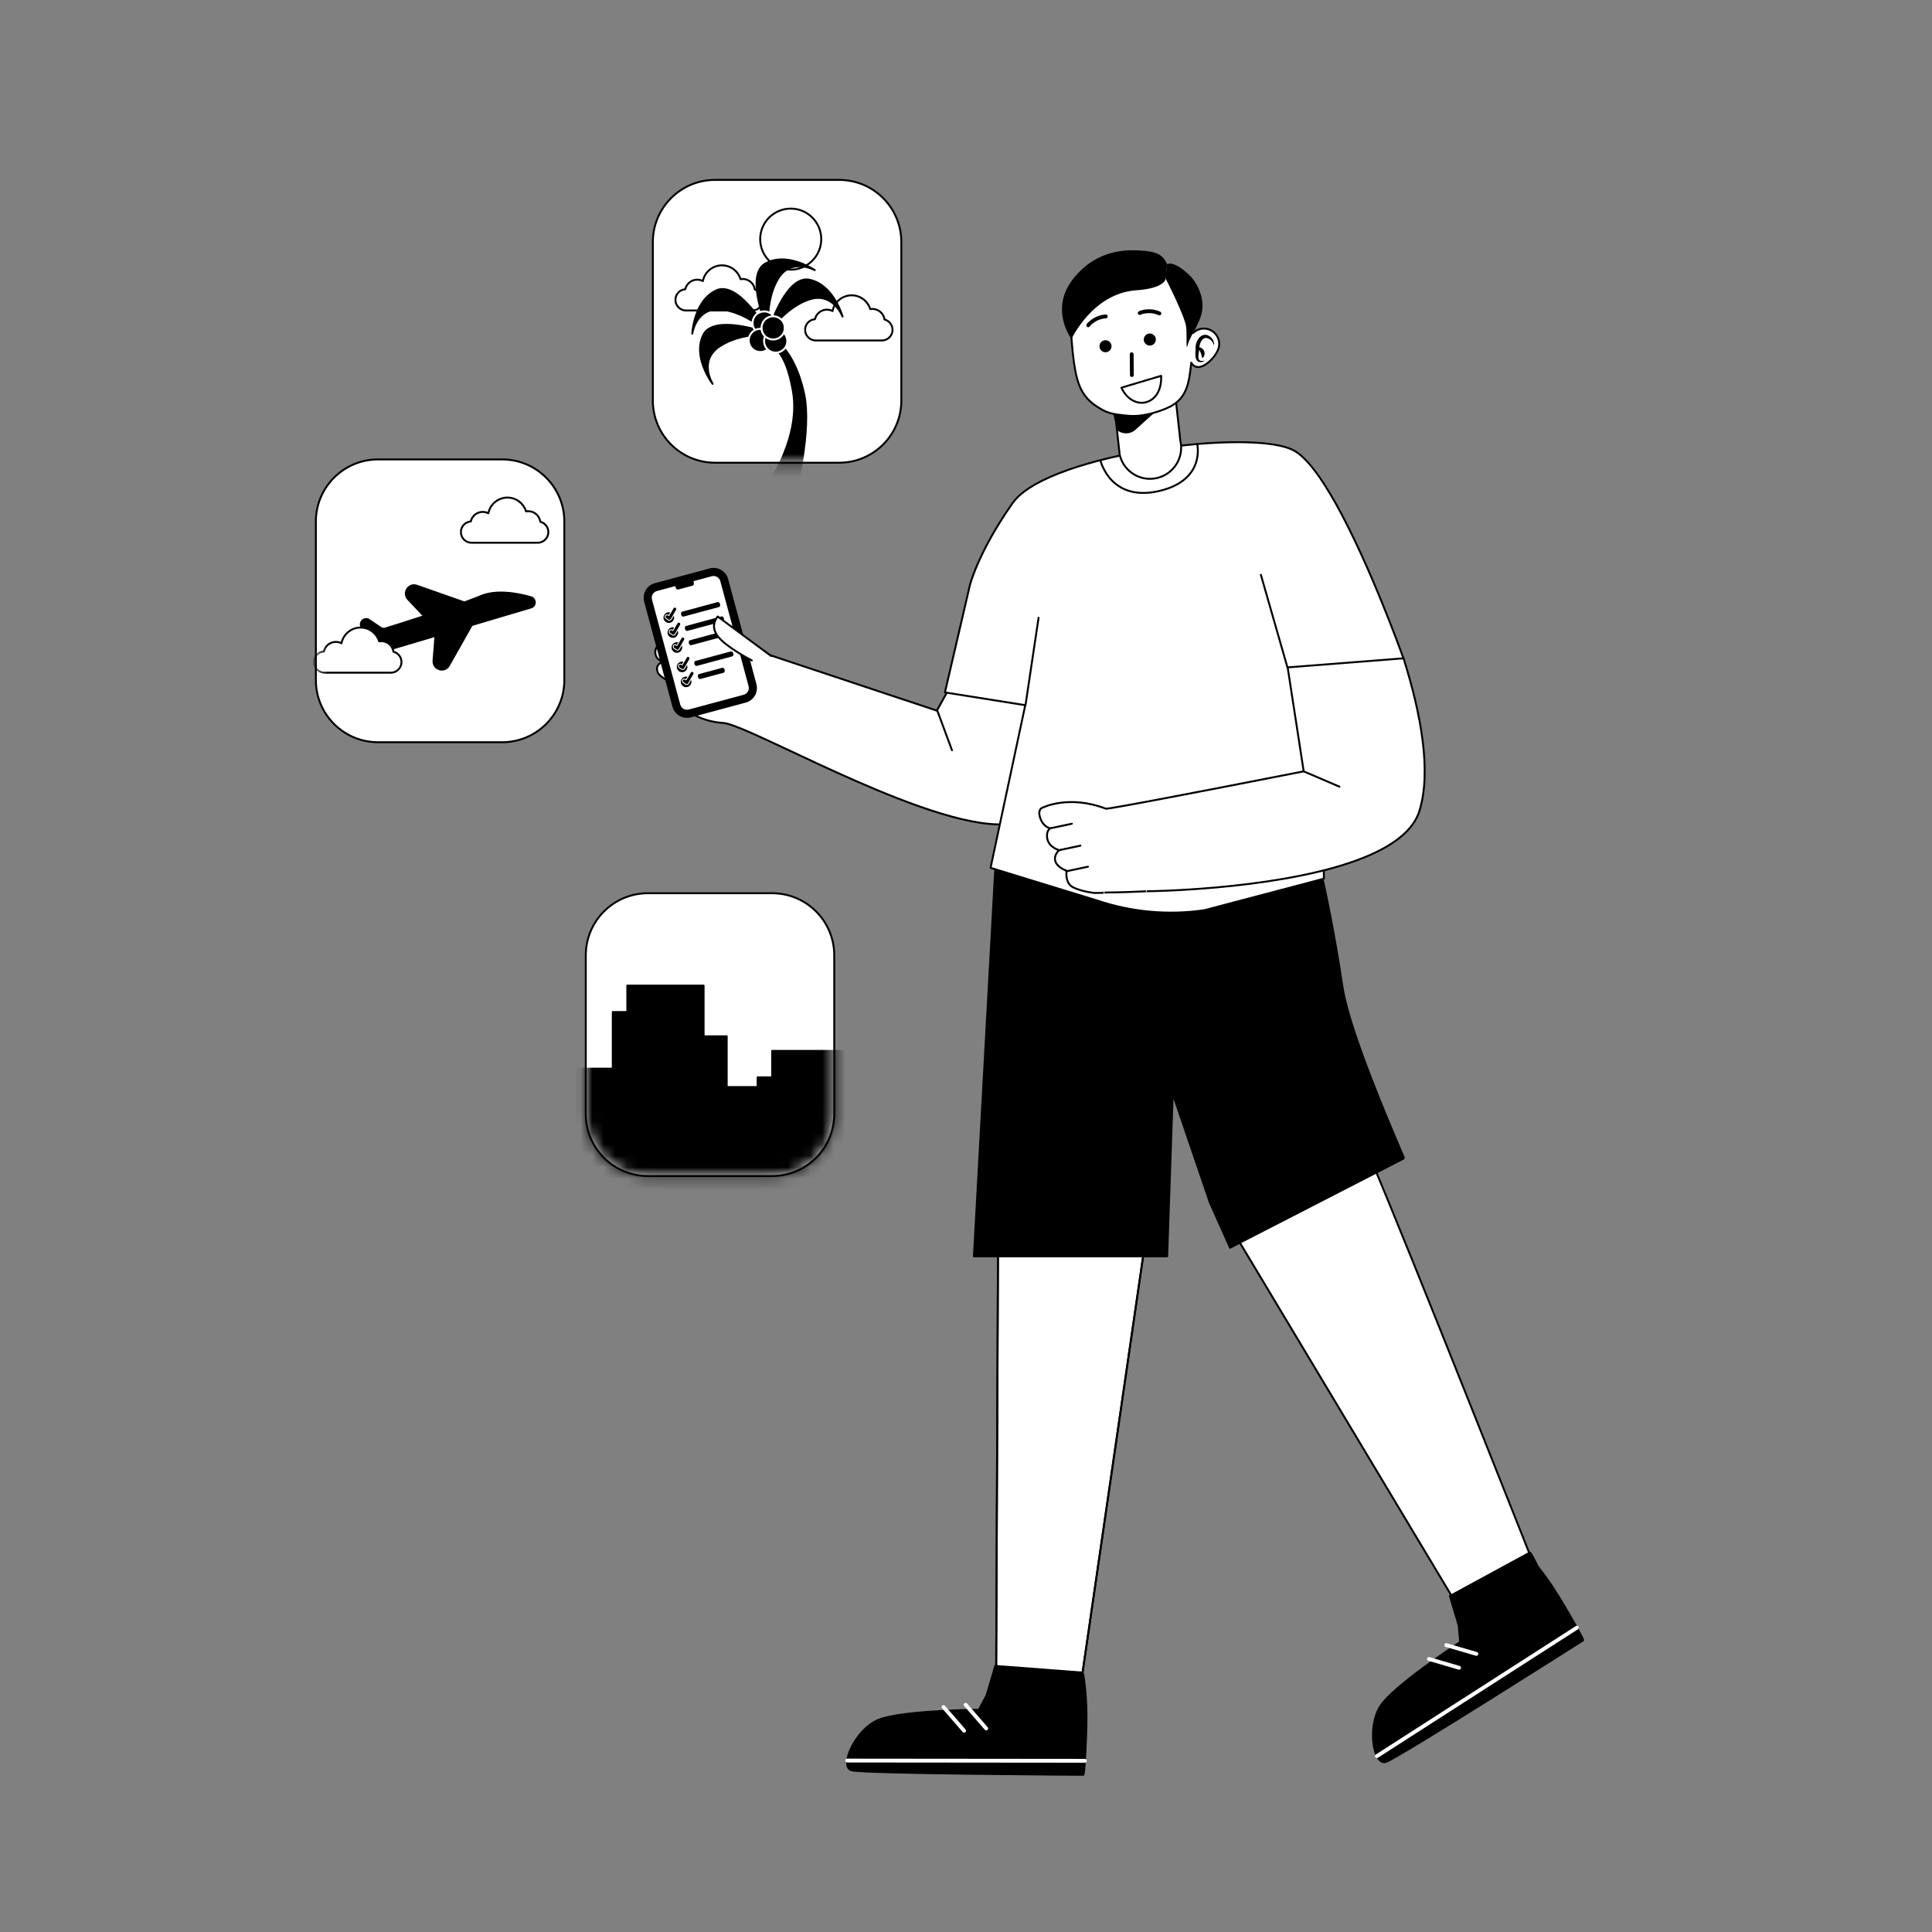 <svg width="168" height="168" viewBox="0 0 168 168" fill="none" xmlns="http://www.w3.org/2000/svg">
<rect x="0" y="0" width="168" height="168" fill="#808080" stroke="none"/>
<path fill-rule="evenodd" clip-rule="evenodd" d="M86.617 146.656L86.781 109.246L91.618 104.072L99.402 109.246L93.495 149.837L86.617 146.656Z" fill="white" stroke="black" stroke-width="0.167" stroke-miterlimit="2" stroke-linejoin="round"/>
<path fill-rule="evenodd" clip-rule="evenodd" d="M86.534 146.653L86.697 109.246C86.697 109.226 86.704 109.206 86.717 109.189L91.558 104.015C91.588 103.985 91.631 103.982 91.664 104.005L99.445 109.179C99.475 109.196 99.489 109.226 99.482 109.259L93.578 149.85C93.575 149.877 93.558 149.897 93.535 149.91C93.511 149.923 93.485 149.923 93.461 149.913L86.584 146.73C86.554 146.716 86.534 146.686 86.534 146.653ZM86.701 146.603L93.428 149.717L99.312 109.286L91.631 104.182L86.864 109.279L86.701 146.603Z" fill="black"/>
<path fill-rule="evenodd" clip-rule="evenodd" d="M127.131 140.286L107.663 107.802L111.156 100.052L119.307 101.068C122.174 107.712 134.639 139.239 134.639 139.239L127.131 140.286Z" fill="white"/>
<path fill-rule="evenodd" clip-rule="evenodd" d="M127.061 140.329L107.589 107.846C107.576 107.823 107.576 107.793 107.586 107.769L111.079 100.018C111.093 99.985 111.129 99.965 111.166 99.968L119.317 100.988C119.347 100.992 119.37 101.008 119.384 101.038C122.251 107.679 134.715 139.209 134.715 139.209C134.725 139.232 134.722 139.259 134.708 139.282C134.698 139.302 134.675 139.319 134.649 139.322L127.144 140.369C127.111 140.372 127.078 140.356 127.061 140.329ZM127.178 140.196L134.522 139.172C133.762 137.245 122.057 107.663 119.25 101.145L111.206 100.142L107.756 107.796L127.178 140.196Z" fill="black"/>
<path d="M62.872 62.863C60.456 62.728 58.399 61.088 58.843 60.324C59.057 59.956 61.227 60.672 61.227 60.672C61.227 60.672 57.478 59.22 57.193 58.464C56.908 57.707 57.683 57.55 57.683 57.55C57.683 57.55 56.956 57.41 56.982 56.652C57.008 55.895 57.964 55.946 57.964 55.946C57.964 55.946 56.694 54.931 57.812 54.298C58.929 53.665 64.402 56.119 64.402 56.119L81.469 61.795L83.858 57.452L94.672 58.908C93.603 63.416 91.704 70.314 88.919 71.386C83.157 73.603 65.287 62.997 62.872 62.863Z" fill="white"/>
<path fill-rule="evenodd" clip-rule="evenodd" d="M62.867 62.946C61.149 62.85 59.611 62.001 58.996 61.236C58.71 60.88 58.624 60.535 58.771 60.282C58.806 60.221 58.877 60.176 58.98 60.154C59.099 60.128 59.268 60.131 59.462 60.154C59.623 60.173 59.802 60.206 59.983 60.245C59.398 59.989 58.705 59.665 58.148 59.346C57.834 59.167 57.563 58.988 57.378 58.825C57.243 58.706 57.153 58.593 57.115 58.493C57.02 58.24 57.034 58.046 57.097 57.9C57.171 57.726 57.317 57.617 57.442 57.553C57.209 57.441 56.88 57.188 56.899 56.65C56.913 56.227 57.185 56.028 57.456 55.937C57.564 55.9 57.671 55.881 57.759 55.871C57.648 55.761 57.499 55.592 57.396 55.399C57.298 55.215 57.241 55.009 57.283 54.806C57.325 54.603 57.464 54.399 57.771 54.225C57.915 54.144 58.126 54.107 58.386 54.111C58.755 54.116 59.229 54.2 59.748 54.331C61.702 54.826 64.318 55.99 64.432 56.041C64.716 56.135 80.289 61.315 81.429 61.694L83.785 57.412C83.802 57.382 83.835 57.365 83.869 57.369L94.683 58.826C94.707 58.829 94.728 58.842 94.741 58.861C94.754 58.881 94.759 58.905 94.753 58.928C94.111 61.637 93.168 65.209 91.915 67.865C91.07 69.656 90.078 71.03 88.949 71.464C88.016 71.823 86.77 71.852 85.324 71.644C83.176 71.333 80.582 70.498 77.927 69.46C73.289 67.648 68.461 65.217 65.484 63.894C64.222 63.333 63.298 62.97 62.867 62.946ZM62.877 62.779C63.316 62.804 64.262 63.168 65.552 63.741C68.527 65.064 73.353 67.493 77.987 69.305C80.63 70.338 83.21 71.17 85.348 71.479C86.76 71.683 87.978 71.659 88.889 71.309C89.988 70.886 90.942 69.537 91.764 67.794C92.999 65.177 93.93 61.667 94.57 58.979L83.904 57.542L81.542 61.835C81.522 61.87 81.481 61.887 81.442 61.874L64.375 56.198C64.373 56.197 64.37 56.196 64.368 56.195C64.368 56.195 61.694 54.996 59.707 54.493C59.203 54.365 58.742 54.282 58.384 54.277C58.16 54.274 57.977 54.3 57.853 54.371C57.601 54.513 57.48 54.673 57.446 54.839C57.412 55.004 57.463 55.171 57.543 55.32C57.713 55.638 58.017 55.881 58.017 55.881C58.045 55.904 58.055 55.942 58.042 55.976C58.029 56.01 57.996 56.031 57.96 56.029C57.96 56.029 57.736 56.017 57.509 56.094C57.295 56.166 57.077 56.321 57.065 56.655C57.042 57.341 57.699 57.469 57.699 57.469C57.738 57.476 57.766 57.51 57.767 57.55C57.767 57.59 57.739 57.624 57.7 57.632C57.7 57.632 57.364 57.697 57.25 57.965C57.201 58.081 57.196 58.234 57.271 58.434C57.302 58.516 57.379 58.604 57.488 58.7C57.667 58.857 57.928 59.029 58.231 59.202C59.427 59.886 61.257 60.594 61.257 60.594C61.299 60.61 61.321 60.657 61.305 60.7C61.29 60.742 61.243 60.765 61.201 60.751C61.201 60.751 60.147 60.403 59.443 60.32C59.271 60.299 59.121 60.294 59.015 60.317C58.968 60.327 58.931 60.338 58.915 60.366C58.859 60.462 58.853 60.575 58.886 60.698C58.922 60.834 59.005 60.981 59.126 61.132C59.721 61.872 61.213 62.687 62.877 62.779Z" fill="black"/>
<path fill-rule="evenodd" clip-rule="evenodd" d="M61.727 57.285C61.812 57.32 61.853 57.417 61.819 57.502C61.784 57.587 61.687 57.629 61.602 57.594L57.902 56.101C57.816 56.066 57.775 55.969 57.81 55.884C57.844 55.799 57.941 55.757 58.026 55.792L61.727 57.285Z" fill="black"/>
<path fill-rule="evenodd" clip-rule="evenodd" d="M57.627 57.707C57.54 57.676 57.495 57.581 57.526 57.494C57.557 57.408 57.653 57.363 57.74 57.393L61.275 58.662C61.361 58.693 61.407 58.789 61.376 58.875C61.344 58.962 61.249 59.007 61.162 58.976L57.627 57.707Z" fill="black"/>
<path fill-rule="evenodd" clip-rule="evenodd" d="M61.522 60.039C61.572 60.117 61.55 60.22 61.473 60.27C61.395 60.32 61.292 60.297 61.242 60.22C61.242 60.22 60.774 59.522 61.224 58.12C61.679 56.703 63.197 56.622 63.197 56.622C63.288 56.617 63.367 56.688 63.372 56.78C63.377 56.871 63.306 56.95 63.214 56.955C63.214 56.955 61.927 57.021 61.542 58.222C61.152 59.436 61.522 60.039 61.522 60.039Z" fill="black"/>
<path fill-rule="evenodd" clip-rule="evenodd" d="M65.592 60.101C65.683 60.117 65.744 60.203 65.728 60.294C65.712 60.384 65.626 60.445 65.535 60.429C65.535 60.429 64.249 60.203 63.859 59.037C63.708 58.583 63.737 58.008 63.834 57.481C63.974 56.715 64.248 56.055 64.248 56.055C64.283 55.97 64.381 55.93 64.466 55.965C64.551 56 64.591 56.098 64.556 56.183C64.556 56.183 64.295 56.812 64.162 57.541C64.076 58.012 64.04 58.526 64.175 58.931C64.505 59.914 65.592 60.101 65.592 60.101Z" fill="black"/>
<path fill-rule="evenodd" clip-rule="evenodd" d="M81.412 61.779C81.396 61.736 81.418 61.688 81.462 61.672C81.505 61.656 81.553 61.678 81.569 61.721L82.859 65.208C82.874 65.251 82.852 65.299 82.809 65.316C82.766 65.332 82.718 65.309 82.702 65.267L81.412 61.779Z" fill="black"/>
<path d="M122.097 100.719L106.964 108.499L105.206 104.567L101.976 95.093L101.641 104.944L101.494 109.245H84.687L84.718 108.684L86.556 75.347L88.196 71.5H113.767C113.767 71.5 115.368 76.705 116.725 85.757C117.144 88.534 119.181 93.917 121.804 100.039C121.902 100.266 122 100.493 122.097 100.719Z" fill="black"/>
<path fill-rule="evenodd" clip-rule="evenodd" d="M122.097 100.719L122.135 100.793L107.002 108.573C106.982 108.583 106.958 108.585 106.936 108.577C106.915 108.57 106.897 108.554 106.888 108.533L105.13 104.601C105.129 104.599 105.128 104.597 105.127 104.594L102.043 95.55L101.724 104.947L101.577 109.248C101.576 109.293 101.539 109.329 101.494 109.329H84.687C84.664 109.329 84.642 109.319 84.626 109.303C84.61 109.286 84.602 109.264 84.603 109.241L84.635 108.679L86.473 75.343C86.474 75.333 86.476 75.324 86.48 75.315L88.119 71.467C88.132 71.436 88.163 71.416 88.196 71.416H113.767C113.803 71.416 113.836 71.441 113.846 71.475C113.846 71.475 115.449 76.685 116.807 85.745C117.225 88.518 119.261 93.892 121.881 100.006C121.978 100.233 122.076 100.46 122.174 100.686L122.097 100.719ZM121.99 100.681C121.902 100.478 121.815 100.275 121.727 100.072C119.101 93.942 117.062 88.551 116.643 85.77C115.37 77.282 113.883 72.179 113.705 71.583H88.251L86.639 75.367L84.801 108.688L84.775 109.162H101.413L101.557 104.941L101.892 95.09C101.893 95.05 101.923 95.016 101.963 95.01C102.003 95.004 102.041 95.028 102.054 95.066L105.283 104.537L107.004 108.384L121.99 100.681Z" fill="black"/>
<path d="M114.859 61.505L115.122 76.407L104.731 79.148C101.585 79.608 98.376 79.314 95.368 78.296L86.137 75.463L89.153 61.321L82.168 60.211L84.346 50.853C84.346 50.853 85.092 47.934 88.067 43.729C89.312 41.965 93.108 40.538 97.384 39.617C99.428 39.325 99.695 39.227 102.702 38.751C106.927 38.275 110.807 38.345 112.402 39.116C116.292 40.997 122.057 57.298 122.057 57.298L114.859 61.505Z" fill="white"/>
<path fill-rule="evenodd" clip-rule="evenodd" d="M114.943 61.552L115.205 76.405C115.206 76.444 115.18 76.477 115.143 76.487L104.752 79.228C104.749 79.229 104.746 79.23 104.743 79.23C101.584 79.692 98.362 79.397 95.342 78.375L86.112 75.543C86.071 75.531 86.046 75.489 86.055 75.446L89.053 61.39L82.155 60.293C82.132 60.289 82.112 60.276 82.099 60.257C82.086 60.238 82.082 60.214 82.087 60.192L84.265 50.834C84.265 50.834 84.265 50.833 84.266 50.832C84.266 50.832 85.013 47.902 87.999 43.681C88.503 42.966 89.419 42.304 90.616 41.71C92.394 40.827 94.793 40.09 97.366 39.535C97.368 39.535 97.37 39.534 97.372 39.534C99.415 39.242 99.683 39.144 102.689 38.668C102.69 38.668 102.691 38.668 102.693 38.668C106.938 38.19 110.835 38.266 112.438 39.041C113.614 39.61 114.967 41.483 116.275 43.832C119.308 49.275 122.135 57.27 122.135 57.27C122.149 57.308 122.133 57.349 122.099 57.37L114.943 61.552ZM114.817 61.433L121.955 57.261C121.68 56.492 118.997 49.06 116.13 43.914C114.842 41.602 113.523 39.751 112.365 39.191C110.778 38.423 106.917 38.36 102.713 38.833C99.709 39.309 99.44 39.407 97.398 39.699C94.842 40.25 92.457 40.982 90.69 41.859C89.523 42.439 88.626 43.08 88.135 43.777C85.198 47.928 84.441 50.82 84.427 50.873L82.269 60.142L89.166 61.239C89.188 61.243 89.208 61.255 89.221 61.274C89.234 61.293 89.239 61.316 89.234 61.339L86.234 75.406L95.392 78.216C95.393 78.217 95.394 78.217 95.394 78.217C98.388 79.23 101.583 79.523 104.714 79.066L115.038 76.343L114.776 61.506C114.775 61.476 114.791 61.448 114.817 61.433Z" fill="black"/>
<path fill-rule="evenodd" clip-rule="evenodd" d="M95.62 40.096C95.609 40.051 95.637 40.005 95.681 39.995C95.726 39.984 95.771 40.011 95.782 40.056C95.782 40.056 96.084 41.305 97.202 42.112C97.949 42.652 99.062 42.991 100.691 42.633C102.321 42.274 103.183 41.565 103.628 40.837C104.29 39.756 104.028 38.645 104.028 38.645C104.018 38.6 104.046 38.555 104.09 38.544C104.134 38.534 104.18 38.562 104.19 38.607C104.19 38.607 104.47 39.782 103.77 40.924C103.309 41.679 102.418 42.424 100.727 42.795C99.035 43.167 97.88 42.808 97.104 42.247C95.934 41.403 95.62 40.096 95.62 40.096Z" fill="black"/>
<path fill-rule="evenodd" clip-rule="evenodd" d="M109.561 50.005C109.548 49.961 109.574 49.915 109.618 49.902C109.662 49.889 109.708 49.915 109.721 49.959L112.048 58.068C112.061 58.112 112.035 58.158 111.99 58.171C111.946 58.184 111.9 58.158 111.888 58.114L109.561 50.005Z" fill="black"/>
<path fill-rule="evenodd" clip-rule="evenodd" d="M89.256 61.329C89.249 61.375 89.207 61.407 89.161 61.4C89.115 61.393 89.084 61.35 89.091 61.305L90.229 53.705C90.236 53.66 90.279 53.629 90.324 53.636C90.37 53.642 90.401 53.685 90.394 53.73L89.256 61.329Z" fill="black"/>
<path d="M102.702 38.751C102.692 38.609 102.669 38.464 102.636 38.32L102.022 32.757C101.684 31.3 100.231 30.396 98.774 30.734C97.727 30.978 96.962 31.799 96.745 32.785C96.66 33.169 96.66 33.575 96.754 33.982L97.364 39.548C97.369 39.573 97.375 39.594 97.383 39.617C97.752 41.029 99.184 41.901 100.613 41.568C101.923 41.262 102.79 40.054 102.702 38.751Z" fill="white"/>
<path fill-rule="evenodd" clip-rule="evenodd" d="M102.785 38.745C102.876 40.088 101.982 41.334 100.632 41.648C99.161 41.992 97.685 41.095 97.304 39.643C97.295 39.617 97.288 39.593 97.283 39.564C97.282 39.562 97.282 39.559 97.281 39.557C97.281 39.557 96.672 33.996 96.672 33.997C96.576 33.579 96.577 33.162 96.664 32.767C96.888 31.75 97.676 30.904 98.755 30.652C100.257 30.304 101.755 31.236 102.103 32.738C102.104 32.741 102.104 32.744 102.105 32.748L102.719 38.305C102.752 38.452 102.775 38.6 102.785 38.745ZM102.619 38.756C102.609 38.618 102.587 38.478 102.555 38.338C102.554 38.335 102.554 38.332 102.554 38.328L101.94 32.77C101.61 31.361 100.203 30.488 98.793 30.815C97.778 31.051 97.037 31.847 96.826 32.803C96.744 33.175 96.744 33.569 96.835 33.963C96.836 33.966 96.837 33.97 96.837 33.973C96.837 33.973 97.447 39.535 97.447 39.536C97.451 39.554 97.455 39.57 97.461 39.587C97.462 39.589 97.463 39.593 97.464 39.596C97.821 40.964 99.209 41.81 100.594 41.486C101.864 41.19 102.704 40.019 102.619 38.756Z" fill="black"/>
<path d="M102.056 34.376L98.816 37.297C98.644 37.478 98.431 37.597 98.203 37.65C97.841 37.734 97.448 37.654 97.141 37.401L96.798 35.927C97.589 36.06 98.417 36.043 99.246 35.85C100.329 35.598 101.281 35.079 102.045 34.378L102.056 34.376Z" fill="black"/>
<path d="M104.979 28.604C104.52 28.499 104.063 28.646 103.749 28.952C103.674 26.18 102.552 23.811 99.684 23.493C96.24 23.111 92.819 25 93.119 28.8C93.46 33.123 93.711 34.461 95.866 35.642C96.567 36.031 97.225 36.056 98.071 36.15C99.176 36.273 100.476 35.914 101.43 35.507C103.191 34.766 103.392 33.412 103.586 31.534C103.697 31.721 103.846 31.858 104.04 31.902C104.759 32.067 105.82 30.925 105.984 30.205C106.149 29.486 105.699 28.769 104.979 28.604Z" fill="white"/>
<path d="M96.209 30.626C96.496 30.583 96.693 30.316 96.65 30.029C96.606 29.743 96.339 29.545 96.052 29.589C95.766 29.632 95.569 29.899 95.612 30.186C95.655 30.473 95.923 30.67 96.209 30.626Z" fill="black"/>
<path d="M100.062 30.044C100.348 30 100.545 29.733 100.502 29.446C100.459 29.16 100.191 28.963 99.905 29.006C99.618 29.049 99.421 29.317 99.465 29.603C99.508 29.89 99.775 30.087 100.062 30.044Z" fill="black"/>
<path fill-rule="evenodd" clip-rule="evenodd" d="M104.998 28.523C105.762 28.698 106.24 29.459 106.066 30.224C105.964 30.67 105.531 31.275 105.038 31.65C104.698 31.908 104.33 32.054 104.021 31.984C103.875 31.95 103.75 31.87 103.646 31.756C103.453 33.558 103.188 34.857 101.463 35.584C100.497 35.996 99.181 36.357 98.062 36.233C97.204 36.137 96.537 36.109 95.826 35.715C93.649 34.522 93.381 33.175 93.036 28.807C92.732 24.948 96.197 23.022 99.694 23.41C102.548 23.727 103.708 26.035 103.827 28.776C104.149 28.532 104.572 28.426 104.998 28.523ZM104.96 28.686C104.53 28.587 104.102 28.725 103.808 29.011C103.784 29.034 103.749 29.041 103.718 29.029C103.688 29.016 103.667 28.987 103.666 28.954C103.592 26.226 102.498 23.889 99.675 23.576C96.283 23.2 92.907 25.05 93.202 28.794C93.54 33.071 93.774 34.4 95.906 35.569C96.597 35.952 97.247 35.975 98.081 36.067C99.172 36.188 100.455 35.832 101.397 35.431H101.398C103.126 34.703 103.313 33.369 103.503 31.525C103.507 31.489 103.533 31.46 103.568 31.453C103.603 31.445 103.639 31.46 103.658 31.491C103.757 31.658 103.886 31.782 104.059 31.821C104.326 31.883 104.642 31.742 104.937 31.517C105.398 31.167 105.808 30.604 105.903 30.187C106.057 29.512 105.636 28.84 104.96 28.686Z" fill="black"/>
<path d="M101.481 22.97C102.066 22.712 102.996 23.528 103.377 23.879C104.08 24.526 104.571 25.632 104.569 26.587C104.568 27.262 104.305 27.897 103.997 28.485C103.742 28.97 103.426 29.462 103.278 30.002C103.112 30.609 103.222 29.393 103.15 28.479C103.078 27.565 101.364 24.232 101.364 24.232L101.481 22.97Z" fill="black"/>
<path d="M101.481 22.97C101.314 22.519 100.96 22.16 100.505 22.004C100.274 21.924 99.981 21.857 99.617 21.822C98.263 21.691 95.486 21.527 93.343 24.215C91.2 26.902 93.174 29.48 93.174 29.48C93.174 29.48 95.015 25.501 98.796 25.244C101.329 25.072 101.363 24.232 101.363 24.232L101.481 22.97Z" fill="black"/>
<path d="M122.045 57.245L111.97 58.033L113.365 67.074C113.365 67.074 96.414 70.413 96.162 70.321C92.909 69.076 90.652 70.236 90.652 70.236C90.652 70.236 90.184 70.348 90.46 71.147C90.725 71.901 91.267 72.018 91.325 72.026C91.291 72.049 91.09 72.18 91.049 72.526C91.036 72.643 91.04 72.79 91.077 72.966C91.228 73.7 92.099 73.925 92.099 73.925C92.099 73.925 91.59 74.353 91.774 74.907C91.96 75.459 92.753 75.716 92.753 75.716C92.753 75.716 92.554 76.779 93.32 77.162C94.09 77.545 95.177 77.649 95.177 77.649L95.828 77.638C95.899 77.631 95.974 77.618 96.046 77.608L96.044 77.611C96.044 77.611 97.534 77.607 99.721 77.5V77.502C99.721 77.502 121.299 77.305 123.422 70.534C124.507 67.07 123.541 61.976 122.045 57.245Z" fill="white"/>
<path fill-rule="evenodd" clip-rule="evenodd" d="M96.181 70.239C96.21 70.236 96.427 70.213 96.692 70.17C99.491 69.718 112.155 67.227 113.27 67.008L111.888 58.045C111.884 58.022 111.89 57.999 111.905 57.981C111.919 57.963 111.94 57.951 111.964 57.95L122.038 57.162C122.077 57.159 122.112 57.183 122.124 57.219C123.626 61.968 124.591 67.082 123.502 70.559C123.242 71.385 122.699 72.117 121.942 72.762C120.819 73.719 119.223 74.488 117.393 75.104C110.31 77.488 99.722 77.585 99.722 77.585C99.722 77.585 99.721 77.585 99.721 77.585C99.721 77.585 99.721 77.585 99.719 77.584C97.534 77.691 96.045 77.694 96.045 77.694L96.044 77.693C95.974 77.702 95.904 77.714 95.837 77.721C95.834 77.721 95.832 77.722 95.829 77.722L95.178 77.732C95.175 77.732 95.172 77.732 95.168 77.732C95.168 77.732 94.065 77.626 93.282 77.237H93.282C92.952 77.071 92.787 76.789 92.709 76.51C92.624 76.205 92.645 75.903 92.661 75.771C92.557 75.731 92.349 75.641 92.15 75.498C91.957 75.359 91.775 75.171 91.695 74.934C91.55 74.496 91.798 74.13 91.947 73.962C91.686 73.862 91.118 73.579 90.995 72.983C90.956 72.797 90.952 72.641 90.967 72.516V72.516C90.993 72.292 91.08 72.149 91.156 72.063C90.947 71.98 90.585 71.756 90.381 71.175C90.23 70.737 90.292 70.487 90.382 70.347C90.469 70.213 90.586 70.169 90.621 70.158C90.768 70.086 93.005 69.027 96.181 70.239ZM96.043 77.691L95.978 77.561C95.967 77.576 95.962 77.594 95.963 77.614C95.966 77.656 96.001 77.69 96.043 77.691ZM95.98 77.558L96.044 77.687L96.044 77.527C96.044 77.527 97.533 77.524 99.717 77.417C99.672 77.419 99.638 77.456 99.638 77.5C99.638 77.482 99.708 77.57 99.719 77.584C99.712 77.583 99.674 77.576 99.653 77.548C99.644 77.535 99.638 77.52 99.638 77.502C99.638 77.522 99.644 77.537 99.653 77.548C99.668 77.569 99.692 77.583 99.719 77.584C99.72 77.584 99.721 77.584 99.721 77.584L99.72 77.419C99.72 77.419 110.278 77.323 117.34 74.946C118.847 74.439 120.194 73.828 121.244 73.091C122.283 72.361 123.029 71.508 123.342 70.509C124.419 67.073 123.465 62.029 121.985 57.333L112.066 58.109L113.447 67.061C113.454 67.105 113.425 67.147 113.381 67.156C113.381 67.156 99.648 69.861 96.718 70.335C96.453 70.378 96.274 70.402 96.2 70.406C96.165 70.407 96.143 70.403 96.133 70.399C96.133 70.399 96.132 70.399 96.132 70.399C92.919 69.168 90.689 70.31 90.689 70.31C90.683 70.314 90.677 70.316 90.671 70.317C90.671 70.317 90.585 70.341 90.522 70.437C90.448 70.553 90.414 70.759 90.538 71.12C90.785 71.82 91.282 71.936 91.336 71.944C91.37 71.948 91.398 71.974 91.406 72.007C91.414 72.041 91.4 72.076 91.372 72.095C91.342 72.115 91.168 72.231 91.132 72.535C91.12 72.645 91.123 72.784 91.158 72.948C91.215 73.221 91.378 73.417 91.554 73.555C91.823 73.767 92.12 73.845 92.12 73.845C92.15 73.852 92.173 73.877 92.18 73.907C92.187 73.937 92.176 73.969 92.153 73.989C92.153 73.989 91.686 74.376 91.853 74.881C91.922 75.085 92.082 75.244 92.247 75.362C92.505 75.547 92.778 75.636 92.778 75.636C92.818 75.649 92.842 75.689 92.835 75.731C92.835 75.731 92.788 75.984 92.831 76.283C92.874 76.573 93.002 76.91 93.357 77.088C94.086 77.45 95.104 77.558 95.18 77.566C95.18 77.566 95.823 77.555 95.823 77.555C95.892 77.548 95.964 77.535 96.035 77.525C96.012 77.529 95.993 77.541 95.98 77.558Z" fill="black"/>
<path fill-rule="evenodd" clip-rule="evenodd" d="M93.192 71.547C93.236 71.537 93.281 71.566 93.291 71.611C93.299 71.656 93.272 71.7 93.226 71.71L91.342 72.109C91.297 72.119 91.253 72.09 91.243 72.045C91.234 72 91.263 71.956 91.307 71.946L93.192 71.547Z" fill="black"/>
<path fill-rule="evenodd" clip-rule="evenodd" d="M93.932 73.454C93.977 73.444 94.021 73.473 94.031 73.517C94.04 73.563 94.012 73.607 93.966 73.617L92.082 74.016C92.037 74.025 91.993 73.997 91.984 73.952C91.974 73.907 92.003 73.862 92.048 73.853L93.932 73.454Z" fill="black"/>
<path fill-rule="evenodd" clip-rule="evenodd" d="M94.588 75.284C94.633 75.274 94.678 75.303 94.688 75.348C94.696 75.393 94.668 75.437 94.623 75.447L92.738 75.846C92.694 75.856 92.65 75.827 92.64 75.782C92.63 75.737 92.659 75.693 92.704 75.683L94.588 75.284Z" fill="black"/>
<path fill-rule="evenodd" clip-rule="evenodd" d="M116.508 68.331C116.549 68.349 116.569 68.398 116.551 68.441C116.533 68.483 116.484 68.502 116.442 68.484L113.352 67.16C113.31 67.142 113.29 67.093 113.308 67.051C113.327 67.008 113.375 66.988 113.418 67.007L116.508 68.331Z" fill="black"/>
<path d="M94.474 148.956C94.464 148.257 94.428 147.559 94.357 146.864C94.341 146.749 94.23 145.466 94.114 145.44L86.544 144.861L85.799 147.401L85.126 148.673C85.126 148.673 78.288 148.72 76.316 149.583C74.348 150.445 72.944 153.638 74.049 153.939C75.15 154.236 94.196 154.331 94.196 154.331C94.318 154.313 94.43 151.262 94.442 150.971C94.47 150.3 94.484 149.627 94.474 148.956Z" fill="black"/>
<path fill-rule="evenodd" clip-rule="evenodd" d="M94.557 148.955C94.567 149.628 94.553 150.302 94.526 150.975C94.516 151.208 94.442 153.211 94.35 154.012C94.33 154.186 94.306 154.307 94.285 154.351C94.263 154.396 94.23 154.41 94.207 154.413C94.203 154.414 94.199 154.414 94.195 154.414C94.195 154.414 75.129 154.316 74.027 154.019C73.659 153.919 73.522 153.538 73.597 153.016C73.758 151.9 74.879 150.122 76.283 149.506C78.163 148.683 84.452 148.597 85.075 148.59L85.721 147.37L86.464 144.838C86.475 144.8 86.511 144.775 86.55 144.778L94.12 145.357C94.124 145.357 94.128 145.357 94.132 145.358C94.155 145.363 94.181 145.378 94.204 145.41C94.223 145.439 94.244 145.493 94.263 145.566C94.352 145.914 94.427 146.761 94.439 146.853C94.439 146.854 94.439 146.855 94.44 146.855C94.511 147.553 94.547 148.254 94.557 148.955ZM94.391 148.957C94.381 148.261 94.345 147.566 94.274 146.875C94.262 146.784 94.189 145.95 94.101 145.607C94.093 145.575 94.08 145.54 94.072 145.52C93.517 145.478 86.605 144.95 86.605 144.95L85.879 147.425C85.877 147.43 85.875 147.435 85.872 147.44L85.199 148.712C85.185 148.739 85.157 148.756 85.126 148.757C85.126 148.757 78.314 148.799 76.349 149.659C74.997 150.252 73.917 151.964 73.762 153.04C73.702 153.458 73.776 153.778 74.071 153.858C75.137 154.146 93.031 154.241 94.142 154.247C94.152 154.198 94.172 154.097 94.184 153.993C94.276 153.195 94.349 151.2 94.359 150.968C94.387 150.298 94.4 149.627 94.391 148.957Z" fill="black"/>
<path fill-rule="evenodd" clip-rule="evenodd" d="M83.841 148.349C83.781 148.28 83.788 148.174 83.858 148.114C83.927 148.054 84.032 148.061 84.093 148.131L85.883 150.193C85.944 150.262 85.936 150.367 85.867 150.428C85.797 150.488 85.692 150.481 85.632 150.411L83.841 148.349Z" fill="white"/>
<path fill-rule="evenodd" clip-rule="evenodd" d="M81.921 148.548C81.86 148.478 81.868 148.373 81.937 148.313C82.007 148.252 82.112 148.26 82.172 148.329L83.963 150.391C84.023 150.461 84.016 150.566 83.946 150.626C83.877 150.687 83.772 150.679 83.711 150.61L81.921 148.548Z" fill="white"/>
<path fill-rule="evenodd" clip-rule="evenodd" d="M73.672 153.259C73.58 153.259 73.505 153.184 73.505 153.092C73.505 153 73.58 152.926 73.672 152.926L94.339 152.946C94.431 152.946 94.506 153.021 94.505 153.113C94.505 153.205 94.431 153.279 94.339 153.279L73.672 153.259Z" fill="white"/>
<path d="M134.985 137.967C134.598 137.385 134.191 136.818 133.754 136.272C133.679 136.184 133.13 134.97 133.019 135.011L126.079 138.785L126.848 141.355L126.971 142.789C126.971 142.789 121.246 146.529 120.055 148.322C118.867 150.112 119.415 153.557 120.506 153.212C121.593 152.866 137.66 142.638 137.66 142.638C137.753 142.557 136.196 139.93 136.049 139.679C135.709 139.1 135.357 138.527 134.985 137.967Z" fill="black"/>
<path fill-rule="evenodd" clip-rule="evenodd" d="M135.055 137.921C135.427 138.482 135.78 139.056 136.121 139.637C136.239 139.838 137.261 141.563 137.617 142.286C137.695 142.443 137.74 142.558 137.746 142.606C137.752 142.657 137.732 142.686 137.714 142.701C137.711 142.703 137.708 142.706 137.705 142.708C137.705 142.708 121.619 152.945 120.532 153.291C120.168 153.406 119.847 153.16 119.627 152.681C119.158 151.655 119.139 149.552 119.986 148.276C121.122 146.566 126.363 143.09 126.884 142.747L126.766 141.371L125.999 138.809C125.988 138.771 126.005 138.731 126.039 138.712L132.98 134.938C132.983 134.936 132.987 134.934 132.991 134.933C133.017 134.923 133.051 134.922 133.088 134.946C133.116 134.964 133.156 135.007 133.2 135.071C133.399 135.362 133.758 136.148 133.818 136.218C133.818 136.219 133.819 136.219 133.819 136.22C134.257 136.768 134.667 137.337 135.055 137.921ZM134.916 138.013C134.53 137.434 134.124 136.868 133.69 136.325C133.626 136.247 133.263 135.458 133.063 135.165C133.048 135.144 133.03 135.122 133.017 135.107L126.178 138.826L126.928 141.331C126.93 141.337 126.931 141.343 126.932 141.348L127.054 142.782C127.057 142.813 127.042 142.842 127.017 142.859C127.017 142.859 121.311 146.582 120.125 148.368C119.309 149.598 119.327 151.623 119.779 152.611C119.955 152.995 120.19 153.224 120.481 153.132C121.534 152.797 136.632 143.193 137.57 142.596C137.552 142.549 137.514 142.454 137.468 142.36C137.113 141.639 136.095 139.922 135.977 139.721C135.638 139.143 135.287 138.572 134.916 138.013Z" fill="black"/>
<path fill-rule="evenodd" clip-rule="evenodd" d="M125.716 143.212C125.627 143.186 125.577 143.094 125.602 143.005C125.628 142.917 125.721 142.866 125.809 142.892L128.431 143.658C128.519 143.683 128.57 143.776 128.544 143.864C128.519 143.952 128.426 144.003 128.338 143.978L125.716 143.212Z" fill="white"/>
<path fill-rule="evenodd" clip-rule="evenodd" d="M124.208 144.418C124.12 144.392 124.069 144.3 124.095 144.212C124.12 144.124 124.213 144.072 124.301 144.098L126.923 144.863C127.012 144.889 127.062 144.982 127.037 145.07C127.011 145.158 126.918 145.209 126.83 145.183L124.208 144.418Z" fill="white"/>
<path fill-rule="evenodd" clip-rule="evenodd" d="M119.822 152.844C119.744 152.894 119.641 152.872 119.591 152.794C119.542 152.717 119.564 152.614 119.641 152.564L137.031 141.395C137.108 141.346 137.212 141.368 137.261 141.446C137.311 141.523 137.289 141.626 137.211 141.676L119.822 152.844Z" fill="white"/>
<path d="M105.563 30.056C105.49 29.697 105.208 29.456 104.918 29.392C104.479 29.334 104.26 29.999 104.279 30.396C104.271 30.629 104.097 31.154 104.307 31.319C104.415 31.417 104.6 31.414 104.765 31.338C104.577 31.58 104.11 31.55 104.005 31.212C103.886 30.849 103.985 30.467 103.967 30.105C104.006 29.616 104.413 28.965 104.986 29.142C105.38 29.279 105.635 29.691 105.563 30.056Z" fill="black"/>
<path d="M104.541 31.152C104.443 30.721 104.396 30.514 104.088 30.241C104.316 30.101 104.579 30.288 104.697 30.501C104.802 30.732 104.745 31.005 104.541 31.152Z" fill="black"/>
<path fill-rule="evenodd" clip-rule="evenodd" d="M96.152 27.347C96.245 27.345 96.321 27.418 96.324 27.509C96.326 27.601 96.254 27.678 96.162 27.681C96.162 27.681 95.711 27.694 95.288 27.945C94.89 28.181 94.772 28.372 94.772 28.372C94.726 28.451 94.624 28.479 94.544 28.433C94.465 28.387 94.437 28.285 94.483 28.205C94.483 28.205 94.62 27.954 95.118 27.658C95.618 27.361 96.152 27.347 96.152 27.347Z" fill="black"/>
<path fill-rule="evenodd" clip-rule="evenodd" d="M100.892 27.107C100.975 27.148 101.009 27.247 100.968 27.33C100.927 27.413 100.827 27.446 100.744 27.405C100.744 27.405 100.34 27.206 99.849 27.229C99.386 27.25 99.192 27.363 99.192 27.363C99.115 27.412 99.011 27.389 98.963 27.311C98.914 27.233 98.938 27.13 99.016 27.081C99.016 27.081 99.255 26.923 99.833 26.896C100.415 26.868 100.892 27.107 100.892 27.107Z" fill="black"/>
<path d="M97.514 33.712L100.967 32.681C100.967 32.681 101.106 34.134 100.1 34.779C99.199 35.356 98.059 34.893 97.514 33.712Z" fill="white"/>
<path fill-rule="evenodd" clip-rule="evenodd" d="M97.49 33.632L100.943 32.601C100.967 32.594 100.993 32.598 101.014 32.612C101.034 32.626 101.048 32.648 101.05 32.673C101.05 32.673 101.102 33.212 100.919 33.787C100.796 34.175 100.566 34.579 100.145 34.849C99.204 35.452 98.007 34.981 97.438 33.747C97.437 33.743 97.435 33.739 97.434 33.736C97.422 33.696 97.441 33.654 97.479 33.636C97.483 33.635 97.486 33.633 97.49 33.632ZM97.631 33.764C98.166 34.829 99.217 35.246 100.055 34.709C100.44 34.462 100.648 34.092 100.76 33.736C100.886 33.342 100.894 32.966 100.889 32.791L97.631 33.764Z" fill="black"/>
<path fill-rule="evenodd" clip-rule="evenodd" d="M98.241 30.804C98.24 30.712 98.314 30.637 98.406 30.636C98.498 30.635 98.574 30.709 98.574 30.801L98.589 32.614C98.59 32.706 98.515 32.782 98.423 32.782C98.331 32.783 98.256 32.709 98.255 32.617L98.241 30.804Z" fill="black"/>
<path d="M60.058 62.298C59.404 62.474 58.729 62.085 58.553 61.431L56.094 52.297C55.919 51.643 56.307 50.968 56.961 50.792L61.732 49.508C62.386 49.332 63.061 49.721 63.237 50.375L65.695 59.509C65.871 60.163 65.483 60.838 64.829 61.014L60.058 62.298Z" fill="black"/>
<path fill-rule="evenodd" clip-rule="evenodd" d="M60.08 62.379C59.381 62.566 58.661 62.151 58.473 61.453L56.014 52.319C55.826 51.62 56.241 50.9 56.94 50.712L61.71 49.428C62.408 49.24 63.129 49.655 63.317 50.353L65.776 59.487C65.964 60.186 65.549 60.907 64.85 61.094L60.08 62.379ZM60.036 62.218L64.807 60.933C65.416 60.769 65.779 60.14 65.615 59.531L63.156 50.396C62.992 49.787 62.363 49.425 61.754 49.589L56.983 50.873C56.373 51.037 56.011 51.666 56.175 52.275L58.634 61.41C58.798 62.019 59.427 62.382 60.036 62.218Z" fill="black"/>
<path d="M64.667 60.413L59.896 61.697C59.573 61.784 59.24 61.593 59.153 61.27L56.695 52.135C56.608 51.812 56.799 51.48 57.123 51.392L61.893 50.108C62.217 50.022 62.549 50.213 62.636 50.536L65.095 59.671C65.182 59.994 64.99 60.326 64.667 60.413Z" fill="white"/>
<path d="M58.278 54.151C58.524 54.084 58.67 53.831 58.604 53.584C58.537 53.338 58.284 53.192 58.037 53.258C57.791 53.325 57.645 53.578 57.711 53.825C57.778 54.071 58.031 54.217 58.278 54.151Z" fill="black"/>
<path fill-rule="evenodd" clip-rule="evenodd" d="M57.91 53.765C57.833 53.714 57.813 53.61 57.864 53.534C57.915 53.457 58.019 53.436 58.095 53.487L58.158 53.53L58.533 52.879C58.579 52.8 58.681 52.772 58.761 52.818C58.84 52.864 58.868 52.966 58.822 53.046L58.358 53.85C58.336 53.89 58.297 53.919 58.252 53.93C58.207 53.94 58.16 53.931 58.122 53.906L57.91 53.765Z" fill="black"/>
<path fill-rule="evenodd" clip-rule="evenodd" d="M58.145 53.473L58.498 52.859C58.555 52.761 58.682 52.727 58.781 52.783C58.88 52.84 58.914 52.967 58.857 53.066L58.393 53.87C58.365 53.92 58.317 53.956 58.261 53.969C58.205 53.982 58.147 53.971 58.099 53.939L57.888 53.798C57.793 53.735 57.767 53.606 57.831 53.511C57.894 53.417 58.022 53.391 58.117 53.454C58.117 53.454 58.131 53.463 58.145 53.473ZM58.187 53.54C58.178 53.557 58.161 53.57 58.161 53.57C58.152 53.571 58.142 53.568 58.135 53.562C58.124 53.555 58.073 53.521 58.073 53.521C58.014 53.482 57.936 53.498 57.897 53.556C57.858 53.614 57.874 53.693 57.932 53.731L58.144 53.873C58.173 53.892 58.209 53.899 58.243 53.891C58.277 53.883 58.306 53.861 58.324 53.831L58.787 53.026C58.822 52.965 58.801 52.888 58.741 52.853C58.68 52.818 58.603 52.839 58.568 52.899L58.193 53.55L58.187 53.54Z" fill="white"/>
<path d="M58.627 55.451C58.874 55.385 59.02 55.132 58.953 54.885C58.887 54.639 58.634 54.493 58.387 54.559C58.141 54.625 57.995 54.879 58.061 55.125C58.128 55.372 58.381 55.518 58.627 55.451Z" fill="black"/>
<path fill-rule="evenodd" clip-rule="evenodd" d="M58.26 55.066C58.184 55.014 58.163 54.911 58.214 54.834C58.265 54.758 58.369 54.737 58.445 54.788L58.509 54.831L58.883 54.18C58.929 54.1 59.032 54.073 59.111 54.119C59.191 54.165 59.218 54.267 59.172 54.346L58.709 55.151C58.686 55.191 58.647 55.22 58.602 55.23C58.557 55.241 58.51 55.232 58.472 55.207L58.26 55.066Z" fill="black"/>
<path fill-rule="evenodd" clip-rule="evenodd" d="M58.495 54.774L58.849 54.16C58.906 54.061 59.032 54.027 59.131 54.084C59.23 54.141 59.264 54.268 59.207 54.366L58.743 55.171C58.715 55.221 58.667 55.256 58.611 55.269C58.556 55.282 58.497 55.272 58.45 55.24L58.238 55.099C58.143 55.036 58.117 54.907 58.181 54.812C58.244 54.717 58.373 54.692 58.468 54.755C58.468 54.755 58.481 54.764 58.495 54.774ZM58.537 54.841C58.528 54.857 58.512 54.871 58.512 54.871C58.502 54.871 58.492 54.868 58.485 54.863C58.475 54.856 58.423 54.822 58.423 54.822C58.365 54.783 58.286 54.798 58.247 54.857C58.209 54.915 58.224 54.994 58.283 55.032L58.494 55.173C58.523 55.193 58.559 55.2 58.593 55.191C58.627 55.184 58.657 55.162 58.674 55.131L59.138 54.327C59.172 54.266 59.152 54.188 59.091 54.154C59.031 54.119 58.953 54.139 58.918 54.2L58.543 54.851L58.537 54.841Z" fill="white"/>
<path d="M58.978 56.752C59.224 56.686 59.37 56.432 59.304 56.186C59.237 55.939 58.984 55.793 58.738 55.86C58.491 55.926 58.345 56.179 58.412 56.426C58.478 56.672 58.731 56.818 58.978 56.752Z" fill="black"/>
<path fill-rule="evenodd" clip-rule="evenodd" d="M58.61 56.366C58.534 56.315 58.513 56.212 58.564 56.135C58.615 56.059 58.719 56.038 58.795 56.089L58.859 56.131L59.233 55.481C59.279 55.401 59.382 55.374 59.461 55.42C59.541 55.465 59.568 55.567 59.522 55.647L59.059 56.452C59.036 56.492 58.997 56.521 58.953 56.531C58.907 56.542 58.861 56.533 58.822 56.508L58.61 56.366Z" fill="black"/>
<path fill-rule="evenodd" clip-rule="evenodd" d="M58.846 56.075L59.199 55.461C59.256 55.362 59.382 55.328 59.481 55.385C59.58 55.442 59.614 55.568 59.557 55.667L59.093 56.472C59.065 56.522 59.017 56.557 58.962 56.57C58.906 56.583 58.847 56.573 58.8 56.541L58.588 56.4C58.493 56.336 58.468 56.208 58.531 56.113C58.594 56.018 58.723 55.992 58.818 56.056C58.818 56.056 58.831 56.065 58.846 56.075ZM58.888 56.142C58.878 56.158 58.862 56.171 58.862 56.171C58.852 56.172 58.843 56.169 58.835 56.163C58.825 56.157 58.773 56.122 58.773 56.122C58.715 56.084 58.636 56.099 58.597 56.157C58.559 56.216 58.575 56.294 58.633 56.333L58.844 56.474C58.873 56.494 58.909 56.5 58.944 56.492C58.977 56.484 59.007 56.462 59.024 56.432L59.488 55.627C59.523 55.567 59.502 55.489 59.441 55.454C59.381 55.419 59.303 55.44 59.268 55.501L58.894 56.151L58.888 56.142Z" fill="white"/>
<path d="M62.524 52.785L59.431 53.618C59.351 53.639 59.26 53.56 59.228 53.442C59.196 53.323 59.235 53.209 59.315 53.188L62.408 52.355C62.488 52.334 62.579 52.412 62.611 52.531C62.643 52.65 62.604 52.764 62.524 52.785Z" fill="black"/>
<path d="M62.859 54.029L59.766 54.862C59.686 54.883 59.595 54.804 59.563 54.686C59.531 54.567 59.57 54.453 59.65 54.431L62.743 53.599C62.823 53.578 62.914 53.656 62.946 53.775C62.978 53.894 62.939 54.008 62.859 54.029Z" fill="black"/>
<path d="M63.194 55.273L60.101 56.105C60.021 56.127 59.93 56.048 59.898 55.929C59.866 55.81 59.905 55.696 59.985 55.675L63.078 54.842C63.158 54.821 63.249 54.9 63.281 55.019C63.313 55.137 63.274 55.251 63.194 55.273Z" fill="black"/>
<path d="M59.432 58.439C59.678 58.373 59.824 58.119 59.758 57.873C59.692 57.626 59.438 57.48 59.192 57.547C58.945 57.613 58.799 57.867 58.866 58.113C58.932 58.359 59.185 58.505 59.432 58.439Z" fill="black"/>
<path fill-rule="evenodd" clip-rule="evenodd" d="M59.064 58.053C58.988 58.002 58.967 57.898 59.018 57.822C59.069 57.745 59.173 57.725 59.249 57.776L59.313 57.818L59.687 57.168C59.733 57.088 59.836 57.06 59.915 57.106C59.995 57.152 60.022 57.254 59.976 57.334L59.513 58.139C59.49 58.179 59.451 58.207 59.406 58.218C59.361 58.228 59.314 58.22 59.276 58.194L59.064 58.053Z" fill="black"/>
<path fill-rule="evenodd" clip-rule="evenodd" d="M59.3 57.761L59.653 57.148C59.71 57.049 59.836 57.015 59.935 57.072C60.034 57.128 60.068 57.255 60.011 57.354L59.548 58.159C59.519 58.208 59.471 58.244 59.416 58.257C59.36 58.27 59.301 58.259 59.254 58.227L59.042 58.086C58.947 58.023 58.922 57.895 58.985 57.8C59.048 57.705 59.177 57.679 59.272 57.742C59.272 57.742 59.285 57.751 59.3 57.761ZM59.342 57.828C59.332 57.845 59.316 57.858 59.316 57.858C59.306 57.859 59.297 57.856 59.289 57.85C59.279 57.843 59.227 57.809 59.227 57.809C59.169 57.77 59.091 57.786 59.052 57.844C59.013 57.902 59.029 57.981 59.087 58.02L59.298 58.161C59.328 58.18 59.363 58.187 59.398 58.179C59.431 58.171 59.461 58.149 59.478 58.119L59.942 57.314C59.977 57.253 59.956 57.176 59.895 57.141C59.835 57.106 59.757 57.127 59.722 57.188L59.348 57.838L59.342 57.828Z" fill="white"/>
<path d="M59.782 59.74C60.028 59.673 60.174 59.42 60.108 59.173C60.041 58.927 59.788 58.781 59.542 58.847C59.295 58.914 59.149 59.167 59.215 59.414C59.282 59.66 59.535 59.806 59.782 59.74Z" fill="black"/>
<path fill-rule="evenodd" clip-rule="evenodd" d="M59.414 59.354C59.338 59.303 59.317 59.199 59.368 59.123C59.419 59.046 59.523 59.026 59.599 59.077L59.663 59.119L60.037 58.468C60.083 58.389 60.186 58.361 60.265 58.407C60.345 58.453 60.372 58.555 60.326 58.635L59.863 59.44C59.84 59.48 59.801 59.508 59.756 59.519C59.712 59.529 59.664 59.521 59.626 59.495L59.414 59.354Z" fill="black"/>
<path fill-rule="evenodd" clip-rule="evenodd" d="M59.649 59.062L60.003 58.448C60.06 58.349 60.186 58.315 60.285 58.372C60.384 58.429 60.418 58.556 60.361 58.654L59.897 59.459C59.869 59.509 59.821 59.544 59.765 59.557C59.71 59.571 59.651 59.56 59.604 59.528L59.392 59.387C59.297 59.324 59.271 59.195 59.335 59.1C59.398 59.005 59.526 58.98 59.622 59.043C59.622 59.043 59.635 59.052 59.649 59.062ZM59.691 59.129C59.682 59.145 59.666 59.159 59.666 59.159C59.656 59.159 59.647 59.157 59.639 59.151C59.629 59.144 59.577 59.11 59.577 59.11C59.519 59.071 59.44 59.087 59.401 59.145C59.363 59.203 59.378 59.282 59.437 59.32L59.648 59.462C59.677 59.481 59.713 59.488 59.748 59.48C59.781 59.472 59.811 59.45 59.828 59.419L60.292 58.615C60.327 58.554 60.306 58.477 60.245 58.442C60.185 58.407 60.107 58.428 60.072 58.488L59.697 59.139L59.691 59.129Z" fill="white"/>
<path d="M63.678 57.074L60.585 57.906C60.505 57.928 60.415 57.849 60.383 57.73C60.351 57.611 60.389 57.497 60.469 57.476L63.562 56.643C63.642 56.622 63.733 56.701 63.765 56.82C63.797 56.938 63.758 57.052 63.678 57.074Z" fill="black"/>
<path d="M62.925 58.499L60.892 59.046C60.812 59.068 60.721 58.989 60.69 58.87C60.657 58.751 60.696 58.637 60.776 58.616L62.809 58.069C62.889 58.047 62.98 58.126 63.012 58.245C63.044 58.364 63.005 58.477 62.925 58.499Z" fill="black"/>
<path d="M60.216 50.929L58.986 51.26C58.89 51.286 58.786 51.214 58.755 51.098L58.671 50.784C58.64 50.668 58.693 50.554 58.789 50.528L60.018 50.197C60.115 50.171 60.218 50.244 60.249 50.359L60.334 50.673C60.365 50.789 60.312 50.904 60.216 50.929Z" fill="black"/>
<path fill-rule="evenodd" clip-rule="evenodd" d="M67.009 57.021L62.41 53.611C62.41 53.611 61.697 54.342 62.389 55.294C63.084 56.248 66.069 57.887 66.069 57.887C66.069 57.887 67.347 57.451 67.009 57.021Z" fill="white"/>
<path fill-rule="evenodd" clip-rule="evenodd" d="M67.101 56.972C67.136 57 67.145 57.05 67.118 57.09C67.09 57.125 67.039 57.134 67 57.107L62.426 53.725C62.287 53.903 61.917 54.502 62.459 55.247C63.144 56.19 65.41 57.353 65.41 57.353C65.451 57.377 65.467 57.426 65.447 57.469C65.428 57.508 65.375 57.522 65.336 57.503C65.336 57.503 63.025 56.307 62.323 55.343C61.584 54.329 62.352 53.552 62.352 53.552C62.381 53.524 62.429 53.522 62.462 53.546L67.101 56.972Z" fill="black"/>
<path fill-rule="evenodd" clip-rule="evenodd" d="M78.375 21.045C78.375 18.065 75.956 15.644 72.973 15.644H62.172C59.19 15.644 56.77 18.065 56.77 21.045V34.833C56.77 37.816 59.19 40.236 62.172 40.236H72.973C75.956 40.236 78.375 37.816 78.375 34.833V21.045Z" fill="white"/>
<mask id="mask0_389_7617" style="mask-type:luminance" maskUnits="userSpaceOnUse" x="56" y="15" width="23" height="26">
<path d="M78.375 21.045C78.375 18.065 75.956 15.644 72.973 15.644H62.172C59.19 15.644 56.77 18.065 56.77 21.045V34.833C56.77 37.816 59.19 40.236 62.172 40.236H72.973C75.956 40.236 78.375 37.816 78.375 34.833V21.045Z" fill="white"/>
</mask>
<g mask="url(#mask0_389_7617)">
<path d="M68.758 23.45C70.225 23.45 71.413 22.261 71.413 20.795C71.413 19.328 70.225 18.14 68.758 18.14C67.292 18.14 66.103 19.328 66.103 20.795C66.103 22.261 67.292 23.45 68.758 23.45Z" fill="white"/>
<path fill-rule="evenodd" clip-rule="evenodd" d="M68.758 18.056C70.269 18.056 71.496 19.283 71.496 20.795C71.496 22.305 70.269 23.533 68.758 23.533C67.246 23.533 66.019 22.305 66.019 20.795C66.019 19.283 67.246 18.056 68.758 18.056ZM68.758 18.223C67.339 18.223 66.186 19.375 66.186 20.795C66.186 22.214 67.339 23.366 68.758 23.366C70.177 23.366 71.33 22.214 71.33 20.795C71.33 19.375 70.177 18.223 68.758 18.223Z" fill="black"/>
<path fill-rule="evenodd" clip-rule="evenodd" d="M59.59 25.152C59.695 24.677 60.119 24.321 60.626 24.321C60.804 24.321 60.971 24.365 61.119 24.442C61.269 23.663 61.955 23.074 62.778 23.074C63.54 23.074 64.185 23.58 64.395 24.274C64.456 24.263 64.519 24.257 64.584 24.257C65.121 24.257 65.566 24.659 65.635 25.178C66.037 25.278 66.336 25.642 66.336 26.075C66.336 26.586 65.921 27 65.411 27H59.656C59.146 27 58.731 26.586 58.731 26.075V26.073C58.731 25.585 59.11 25.186 59.59 25.152Z" fill="white"/>
<path fill-rule="evenodd" clip-rule="evenodd" d="M58.648 26.075C58.648 26.074 58.648 26.074 58.648 26.073L58.723 26.148C58.726 26.152 58.728 26.154 58.73 26.156C58.729 26.156 58.729 26.156 58.729 26.156L58.648 26.075ZM58.648 26.075C58.649 26.142 58.716 26.154 58.729 26.156L58.731 26.158C58.731 26.158 58.731 26.158 58.73 26.156C58.731 26.156 58.731 26.157 58.731 26.157L58.723 26.148C58.703 26.123 58.648 26.057 58.648 26.073C58.648 25.562 59.03 25.14 59.523 25.075C59.657 24.592 60.1 24.237 60.626 24.237C60.779 24.237 60.926 24.268 61.06 24.323C61.256 23.557 61.951 22.991 62.778 22.991C63.552 22.991 64.212 23.488 64.453 24.181C64.496 24.177 64.54 24.174 64.584 24.174C65.145 24.174 65.612 24.579 65.709 25.112C66.12 25.239 66.419 25.622 66.419 26.075C66.419 26.632 65.967 27.083 65.411 27.083H59.656C59.1 27.083 58.648 26.632 58.648 26.075ZM58.815 26.073C58.815 26.074 58.815 26.075 58.814 26.075L58.815 26.075C58.815 26.54 59.192 26.917 59.656 26.917H65.411C65.875 26.917 66.252 26.54 66.252 26.075C66.252 25.681 65.981 25.35 65.615 25.258C65.582 25.25 65.557 25.222 65.552 25.188C65.489 24.71 65.079 24.341 64.584 24.341C64.525 24.341 64.466 24.346 64.41 24.356C64.368 24.364 64.328 24.339 64.316 24.298C64.116 23.638 63.502 23.157 62.778 23.157C61.996 23.157 61.343 23.717 61.201 24.458C61.196 24.484 61.179 24.506 61.155 24.517C61.131 24.529 61.103 24.528 61.08 24.516C60.944 24.444 60.79 24.404 60.626 24.404C60.159 24.404 59.768 24.732 59.671 25.17C59.663 25.206 59.633 25.233 59.596 25.235C59.16 25.266 58.815 25.629 58.815 26.073Z" fill="black"/>
<path fill-rule="evenodd" clip-rule="evenodd" d="M70.867 27.758C70.972 27.282 71.396 26.926 71.903 26.926C72.08 26.926 72.248 26.97 72.395 27.048C72.546 26.269 73.232 25.68 74.055 25.68C74.817 25.68 75.462 26.186 75.672 26.88C75.733 26.869 75.796 26.863 75.861 26.863C76.398 26.863 76.843 27.264 76.912 27.783C77.314 27.884 77.612 28.247 77.612 28.681C77.612 29.191 77.198 29.606 76.688 29.606H70.933C70.423 29.606 70.008 29.191 70.008 28.681V28.679C70.008 28.191 70.387 27.791 70.867 27.758Z" fill="white"/>
<path fill-rule="evenodd" clip-rule="evenodd" d="M69.925 28.681C69.925 28.68 69.925 28.68 69.925 28.679L70 28.754C70.003 28.758 70.005 28.76 70.006 28.762C70.006 28.762 70.006 28.762 70.006 28.762L69.925 28.681ZM69.925 28.681C69.926 28.747 69.993 28.76 70.006 28.762L70.008 28.764C70.008 28.764 70.007 28.763 70.006 28.762C70.007 28.762 70.008 28.762 70.008 28.762L70 28.754C69.979 28.729 69.925 28.663 69.925 28.679C69.925 28.168 70.306 27.745 70.8 27.681C70.934 27.198 71.377 26.843 71.903 26.843C72.056 26.843 72.203 26.873 72.337 26.928C72.533 26.163 73.228 25.596 74.055 25.596C74.829 25.596 75.489 26.094 75.73 26.787C75.773 26.782 75.816 26.78 75.861 26.78C76.422 26.78 76.889 27.184 76.986 27.717C77.397 27.845 77.696 28.228 77.696 28.681C77.696 29.237 77.244 29.689 76.688 29.689H70.933C70.377 29.689 69.925 29.237 69.925 28.681ZM70.091 28.679C70.091 28.68 70.091 28.68 70.091 28.681C70.091 29.145 70.469 29.523 70.933 29.523H76.688C77.152 29.523 77.529 29.145 77.529 28.681C77.529 28.287 77.258 27.955 76.892 27.864C76.859 27.856 76.834 27.828 76.829 27.794C76.766 27.316 76.356 26.946 75.861 26.946C75.801 26.946 75.743 26.952 75.687 26.962C75.645 26.969 75.605 26.944 75.592 26.904C75.393 26.244 74.779 25.763 74.055 25.763C73.273 25.763 72.62 26.323 72.477 27.064C72.472 27.09 72.456 27.111 72.432 27.123C72.408 27.134 72.38 27.134 72.357 27.122C72.221 27.05 72.066 27.01 71.903 27.01C71.436 27.01 71.045 27.338 70.948 27.776C70.94 27.812 70.909 27.839 70.873 27.841C70.436 27.871 70.091 28.235 70.091 28.679Z" fill="black"/>
<path fill-rule="evenodd" clip-rule="evenodd" d="M67.093 29.067C67.093 29.067 62.109 27.188 61.155 29.123C60.2 31.059 61.966 33.376 61.966 33.376C61.966 33.376 60.702 31.39 62.55 30.137C64.398 28.884 67.093 29.067 67.093 29.067Z" fill="black"/>
<path fill-rule="evenodd" clip-rule="evenodd" d="M67.088 29.15C67.088 29.15 64.424 28.967 62.597 30.206C60.814 31.415 62.037 33.331 62.037 33.331C62.06 33.369 62.051 33.419 62.014 33.445C61.977 33.47 61.927 33.462 61.9 33.427C61.9 33.427 61.254 32.58 60.948 31.479C60.74 30.737 60.688 29.881 61.08 29.087C61.379 28.481 62.052 28.225 62.853 28.175C64.66 28.062 67.123 28.989 67.123 28.989C67.161 29.004 67.183 29.044 67.174 29.085C67.165 29.125 67.129 29.153 67.088 29.15ZM66.572 28.976C65.772 28.717 64.149 28.261 62.863 28.341C62.128 28.387 61.503 28.605 61.23 29.16C60.857 29.915 60.911 30.729 61.108 31.434C61.22 31.834 61.377 32.2 61.53 32.5C61.368 31.789 61.415 30.806 62.504 30.068C63.867 29.143 65.688 28.991 66.572 28.976Z" fill="black"/>
<path fill-rule="evenodd" clip-rule="evenodd" d="M66.894 29.027C66.894 29.027 64.297 24.378 62.319 25.241C60.341 26.105 60.197 29.015 60.197 29.015C60.197 29.015 60.511 26.681 62.732 26.915C64.953 27.149 66.894 29.027 66.894 29.027Z" fill="black"/>
<path fill-rule="evenodd" clip-rule="evenodd" d="M66.836 29.087C66.836 29.087 64.918 27.229 62.723 26.998C60.581 26.773 60.279 29.026 60.279 29.026C60.273 29.07 60.234 29.102 60.189 29.098C60.145 29.094 60.111 29.055 60.114 29.011C60.114 29.011 60.166 27.947 60.642 26.908C60.962 26.207 61.474 25.519 62.285 25.165C62.904 24.894 63.584 25.132 64.229 25.611C65.683 26.691 66.967 28.987 66.967 28.987C66.987 29.023 66.978 29.068 66.945 29.093C66.912 29.118 66.866 29.116 66.836 29.087ZM66.555 28.622C66.109 27.907 65.164 26.513 64.129 25.744C63.538 25.306 62.919 25.069 62.352 25.317C61.581 25.654 61.098 26.311 60.793 26.977C60.621 27.355 60.505 27.735 60.428 28.064C60.763 27.416 61.433 26.695 62.741 26.833C64.379 27.005 65.869 28.062 66.555 28.622Z" fill="black"/>
<path fill-rule="evenodd" clip-rule="evenodd" d="M67.844 29.924C67.844 29.924 69.253 31.084 69.925 34.27C70.597 37.456 69.192 42.755 69.192 42.755H66.364C66.364 42.755 69.684 38.349 68.958 34.066C68.316 30.278 67.072 30.141 67.072 30.141L66.742 28.873L67.844 29.924Z" fill="black"/>
<path fill-rule="evenodd" clip-rule="evenodd" d="M67.9 29.861L67.9 29.862C67.968 29.918 69.344 31.111 70.007 34.253C70.682 37.453 69.273 42.776 69.273 42.776C69.263 42.813 69.23 42.839 69.192 42.839H66.364C66.332 42.839 66.303 42.821 66.289 42.792C66.275 42.764 66.278 42.73 66.297 42.705C66.297 42.705 69.597 38.331 68.876 34.08C68.559 32.207 68.095 31.235 67.709 30.734C67.346 30.262 67.063 30.224 67.063 30.224C67.029 30.219 67 30.195 66.992 30.162L66.661 28.894C66.652 28.858 66.668 28.82 66.7 28.802C66.732 28.782 66.772 28.787 66.799 28.812L67.9 29.861ZM67.787 29.984L66.896 29.135L67.14 30.071C67.255 30.104 67.525 30.222 67.841 30.631C68.236 31.145 68.716 32.137 69.04 34.052C69.697 37.926 67.069 41.902 66.526 42.672H69.128C69.281 42.072 70.471 37.257 69.844 34.287C69.179 31.138 67.791 29.988 67.791 29.988C67.79 29.987 67.788 29.986 67.787 29.984Z" fill="black"/>
<path fill-rule="evenodd" clip-rule="evenodd" d="M66.738 29.03C66.738 29.03 68.237 23.92 70.357 24.322C72.478 24.725 73.265 27.53 73.265 27.53C73.265 27.53 72.44 25.325 70.327 26.046C68.214 26.768 66.738 29.03 66.738 29.03Z" fill="black"/>
<path fill-rule="evenodd" clip-rule="evenodd" d="M66.658 29.007C66.658 29.007 67.4 26.483 68.577 25.108C69.1 24.497 69.709 24.114 70.373 24.24C71.243 24.405 71.895 24.962 72.363 25.575C73.058 26.482 73.345 27.508 73.345 27.508C73.357 27.55 73.333 27.595 73.291 27.609C73.248 27.623 73.203 27.601 73.187 27.559C73.187 27.559 72.392 25.43 70.354 26.125C68.265 26.838 66.808 29.076 66.808 29.076C66.785 29.111 66.741 29.123 66.703 29.106C66.666 29.088 66.646 29.047 66.658 29.007ZM66.979 28.559C67.523 27.862 68.74 26.5 70.3 25.968C71.544 25.543 72.358 26.097 72.828 26.654C72.68 26.351 72.483 26.006 72.231 25.676C71.786 25.094 71.169 24.561 70.342 24.404C69.734 24.288 69.183 24.656 68.704 25.215C67.866 26.194 67.254 27.764 66.979 28.559Z" fill="black"/>
<path fill-rule="evenodd" clip-rule="evenodd" d="M66.826 28.848C66.826 28.848 64.677 23.974 66.557 22.915C68.437 21.855 70.847 23.492 70.847 23.492C70.847 23.492 68.795 22.338 67.645 24.252C66.495 26.166 66.826 28.848 66.826 28.848Z" fill="black"/>
<path fill-rule="evenodd" clip-rule="evenodd" d="M66.75 28.881C66.75 28.881 65.69 26.473 65.703 24.663C65.708 23.86 65.927 23.174 66.516 22.842C67.287 22.408 68.145 22.413 68.897 22.579C70.014 22.825 70.894 23.423 70.894 23.423C70.931 23.448 70.942 23.498 70.918 23.535C70.895 23.574 70.846 23.586 70.807 23.564C70.807 23.564 68.826 22.449 67.717 24.295C66.58 26.187 66.909 28.837 66.909 28.837C66.914 28.878 66.888 28.916 66.848 28.927C66.808 28.938 66.767 28.919 66.75 28.881ZM66.707 28.331C66.673 27.448 66.725 25.622 67.574 24.21C68.251 23.082 69.23 22.982 69.949 23.104C69.64 22.968 69.267 22.831 68.861 22.741C68.146 22.584 67.331 22.574 66.598 22.987C66.058 23.291 65.875 23.927 65.869 24.663C65.86 25.952 66.404 27.547 66.707 28.331Z" fill="black"/>
<path d="M66.451 29.099C67.009 29.099 67.461 28.646 67.461 28.088C67.461 27.531 67.009 27.078 66.451 27.078C65.893 27.078 65.441 27.531 65.441 28.088C65.441 28.646 65.893 29.099 66.451 29.099Z" fill="black"/>
<path fill-rule="evenodd" clip-rule="evenodd" d="M66.451 26.995C67.055 26.995 67.544 27.485 67.544 28.089C67.544 28.692 67.055 29.182 66.451 29.182C65.848 29.182 65.358 28.692 65.358 28.089C65.358 27.485 65.848 26.995 66.451 26.995ZM66.451 27.162C65.94 27.162 65.524 27.577 65.524 28.089C65.524 28.6 65.94 29.015 66.451 29.015C66.963 29.015 67.378 28.6 67.378 28.089C67.378 27.577 66.963 27.162 66.451 27.162Z" fill="white"/>
<path fill-rule="evenodd" clip-rule="evenodd" d="M67.114 29.747C67.043 30.236 66.622 30.612 66.114 30.612C65.556 30.612 65.104 30.159 65.104 29.602C65.104 29.077 65.504 28.647 66.015 28.597C66.047 28.593 66.08 28.591 66.114 28.591C66.151 28.591 66.189 28.594 66.225 28.598C66.266 29.078 66.643 29.463 67.12 29.515C67.123 29.544 67.124 29.573 67.124 29.602C67.124 29.651 67.12 29.699 67.114 29.747Z" fill="black"/>
<path fill-rule="evenodd" clip-rule="evenodd" d="M67.196 29.759C67.12 30.288 66.664 30.695 66.114 30.695C65.51 30.695 65.02 30.205 65.02 29.602C65.02 29.034 65.454 28.567 66.007 28.514C66.042 28.51 66.078 28.508 66.114 28.508C66.155 28.508 66.195 28.511 66.235 28.515C66.274 28.519 66.305 28.551 66.308 28.59C66.346 29.031 66.692 29.384 67.129 29.433C67.169 29.437 67.2 29.468 67.204 29.508C67.206 29.54 67.207 29.57 67.207 29.602C67.207 29.655 67.204 29.707 67.196 29.759ZM67.031 29.735C67.037 29.692 67.041 29.647 67.041 29.602C67.041 29.598 67.041 29.593 67.041 29.588C66.581 29.507 66.221 29.139 66.151 28.676C66.138 28.675 66.126 28.675 66.114 28.675C66.083 28.675 66.053 28.676 66.023 28.68C65.554 28.725 65.187 29.121 65.187 29.602C65.187 30.113 65.603 30.528 66.114 30.528C66.58 30.528 66.966 30.183 67.031 29.735Z" fill="white"/>
<path d="M67.452 30.666C68.01 30.666 68.462 30.213 68.462 29.656C68.462 29.098 68.01 28.645 67.452 28.645C66.894 28.645 66.442 29.098 66.442 29.656C66.442 30.213 66.894 30.666 67.452 30.666Z" fill="black"/>
<path fill-rule="evenodd" clip-rule="evenodd" d="M67.452 28.562C68.055 28.562 68.545 29.052 68.545 29.656C68.545 30.259 68.055 30.749 67.452 30.749C66.848 30.749 66.358 30.259 66.358 29.656C66.358 29.052 66.848 28.562 67.452 28.562ZM67.452 28.729C66.94 28.729 66.525 29.144 66.525 29.656C66.525 30.167 66.94 30.582 67.452 30.582C67.963 30.582 68.379 30.167 68.379 29.656C68.379 29.144 67.963 28.729 67.452 28.729Z" fill="white"/>
<path d="M67.232 29.522C67.79 29.522 68.242 29.07 68.242 28.512C68.242 27.954 67.79 27.502 67.232 27.502C66.674 27.502 66.222 27.954 66.222 28.512C66.222 29.07 66.674 29.522 67.232 29.522Z" fill="black"/>
<path fill-rule="evenodd" clip-rule="evenodd" d="M67.232 27.418C67.835 27.418 68.325 27.908 68.325 28.512C68.325 29.115 67.835 29.605 67.232 29.605C66.628 29.605 66.138 29.115 66.138 28.512C66.138 27.908 66.628 27.418 67.232 27.418ZM67.232 27.585C66.72 27.585 66.305 28 66.305 28.512C66.305 29.023 66.72 29.438 67.232 29.438C67.743 29.438 68.159 29.023 68.159 28.512C68.159 28 67.743 27.585 67.232 27.585Z" fill="white"/>
</g>
<path fill-rule="evenodd" clip-rule="evenodd" d="M78.46 21.045V34.833C78.46 37.862 76.001 40.318 72.973 40.318H62.172C59.145 40.318 56.688 37.862 56.688 34.833V21.045C56.688 18.019 59.145 15.56 62.172 15.56H72.973C76.001 15.56 78.46 18.019 78.46 21.045ZM78.293 21.045C78.293 18.11 75.91 15.728 72.973 15.728H62.172C59.238 15.728 56.853 18.11 56.853 21.045V34.833C56.853 37.768 59.238 40.152 62.172 40.152H72.973C75.91 40.152 78.293 37.768 78.293 34.833V21.045Z" fill="black"/>
<path fill-rule="evenodd" clip-rule="evenodd" d="M49.071 45.351C49.071 42.37 46.651 39.95 43.669 39.95H32.868C29.886 39.95 27.466 42.37 27.466 45.351V59.139C27.466 62.122 29.886 64.542 32.868 64.542H43.669C46.651 64.542 49.071 62.122 49.071 59.139V45.351Z" fill="white"/>
<mask id="mask1_389_7617" style="mask-type:luminance" maskUnits="userSpaceOnUse" x="27" y="39" width="23" height="26">
<path d="M49.071 45.351C49.071 42.37 46.651 39.95 43.669 39.95H32.868C29.886 39.95 27.466 42.37 27.466 45.351V59.139C27.466 62.122 29.886 64.542 32.868 64.542H43.669C46.651 64.542 49.071 62.122 49.071 59.139V45.351Z" fill="white"/>
</mask>
<g mask="url(#mask1_389_7617)">
<path d="M46.163 51.932C44.945 51.584 43.159 51.267 41.804 51.838C41.426 51.998 40.937 52.184 40.385 52.385L36.249 50.934C35.539 50.685 34.972 51.557 35.489 52.105L36.879 53.58C35.363 54.075 34.008 54.5 33.504 54.657C33.37 54.698 33.228 54.676 33.112 54.597L32.097 53.913C31.705 53.649 31.215 54.075 31.423 54.501L32.407 56.508C32.507 56.711 32.738 56.812 32.954 56.748L37.868 55.289L37.697 57.451C37.637 58.218 38.661 58.53 39.039 57.86L41.02 54.352L46.172 52.822C46.618 52.69 46.61 52.06 46.163 51.932Z" fill="black"/>
<path fill-rule="evenodd" clip-rule="evenodd" d="M46.186 51.852C46.714 52.003 46.723 52.746 46.196 52.902L41.076 54.422L39.112 57.901C38.69 58.649 37.547 58.3 37.614 57.444L37.775 55.403L32.978 56.828C32.723 56.903 32.45 56.784 32.333 56.544L31.349 54.537C31.103 54.035 31.681 53.532 32.144 53.844L33.158 54.528C33.254 54.592 33.37 54.611 33.479 54.577C33.969 54.425 35.264 54.019 36.728 53.541L35.428 52.162C34.852 51.55 35.484 50.577 36.277 50.855L40.384 52.296C40.923 52.1 41.401 51.918 41.772 51.761C43.144 51.183 44.953 51.5 46.186 51.852ZM46.14 52.012C44.938 51.669 43.174 51.351 41.837 51.915C41.458 52.075 40.967 52.262 40.413 52.463C40.395 52.469 40.375 52.469 40.357 52.463L36.222 51.012C35.594 50.792 35.093 51.563 35.549 52.047L36.939 53.523C36.959 53.543 36.967 53.572 36.959 53.6C36.952 53.628 36.932 53.65 36.905 53.659C35.389 54.155 34.033 54.579 33.529 54.736C33.37 54.785 33.203 54.759 33.065 54.666L32.051 53.982C31.729 53.765 31.328 54.115 31.498 54.464L32.482 56.471C32.564 56.637 32.753 56.721 32.931 56.668L37.844 55.209C37.87 55.201 37.899 55.206 37.92 55.224C37.941 55.241 37.953 55.268 37.951 55.295L37.781 57.457C37.727 58.135 38.633 58.411 38.967 57.819L40.948 54.311C40.958 54.292 40.976 54.278 40.996 54.272L46.149 52.742C46.515 52.633 46.507 52.117 46.14 52.012Z" fill="black"/>
<path fill-rule="evenodd" clip-rule="evenodd" d="M40.937 45.346C41.042 44.87 41.466 44.514 41.973 44.514C42.151 44.514 42.319 44.558 42.466 44.636C42.616 43.857 43.302 43.268 44.125 43.268C44.887 43.268 45.532 43.773 45.742 44.468C45.803 44.456 45.867 44.451 45.931 44.451C46.469 44.451 46.913 44.852 46.982 45.371C47.385 45.471 47.683 45.835 47.683 46.269C47.683 46.779 47.268 47.194 46.758 47.194H41.003C40.493 47.194 40.078 46.779 40.078 46.269V46.267C40.078 45.779 40.458 45.379 40.937 45.346Z" fill="white"/>
<path fill-rule="evenodd" clip-rule="evenodd" d="M39.995 46.268C39.995 46.268 39.995 46.267 39.995 46.266L40.07 46.342C40.073 46.345 40.075 46.348 40.077 46.349C40.076 46.349 40.076 46.349 40.076 46.349L39.995 46.268ZM39.995 46.268C39.996 46.335 40.063 46.347 40.076 46.349L40.078 46.352C40.078 46.352 40.078 46.351 40.077 46.349C40.078 46.349 40.078 46.35 40.078 46.35L40.07 46.342C40.049 46.316 39.995 46.25 39.995 46.266C39.995 45.755 40.377 45.333 40.87 45.268C41.004 44.785 41.447 44.43 41.973 44.43C42.126 44.43 42.273 44.461 42.407 44.516C42.603 43.75 43.298 43.184 44.125 43.184C44.899 43.184 45.559 43.682 45.8 44.374C45.843 44.37 45.886 44.367 45.931 44.367C46.492 44.367 46.959 44.772 47.056 45.305C47.467 45.432 47.766 45.816 47.766 46.268C47.766 46.825 47.314 47.277 46.758 47.277H41.003C40.447 47.277 39.995 46.825 39.995 46.268ZM40.162 46.266C40.162 46.267 40.161 46.268 40.161 46.269L40.162 46.268C40.162 46.733 40.539 47.11 41.003 47.11H46.758C47.222 47.11 47.599 46.733 47.599 46.268C47.599 45.874 47.328 45.543 46.962 45.452C46.929 45.443 46.904 45.416 46.899 45.382C46.836 44.903 46.426 44.534 45.931 44.534C45.871 44.534 45.813 44.539 45.757 44.549C45.715 44.557 45.675 44.532 45.662 44.491C45.463 43.831 44.849 43.35 44.125 43.35C43.343 43.35 42.69 43.91 42.547 44.651C42.542 44.677 42.526 44.699 42.502 44.71C42.478 44.722 42.45 44.721 42.427 44.709C42.291 44.638 42.136 44.597 41.973 44.597C41.506 44.597 41.115 44.925 41.018 45.363C41.01 45.399 40.98 45.426 40.943 45.429C40.507 45.459 40.162 45.822 40.162 46.266Z" fill="black"/>
<path fill-rule="evenodd" clip-rule="evenodd" d="M28.166 56.648C28.27 56.172 28.695 55.816 29.201 55.816C29.38 55.816 29.547 55.86 29.695 55.937C29.845 55.158 30.531 54.569 31.354 54.569C32.116 54.569 32.761 55.075 32.971 55.769C33.032 55.758 33.095 55.752 33.16 55.752C33.697 55.752 34.142 56.154 34.211 56.673C34.613 56.773 34.912 57.137 34.912 57.57C34.912 58.081 34.497 58.495 33.987 58.495H28.232C27.722 58.495 27.307 58.081 27.307 57.57V57.568C27.307 57.081 27.686 56.681 28.166 56.648Z" fill="white"/>
<path fill-rule="evenodd" clip-rule="evenodd" d="M27.224 57.57C27.224 57.59 27.23 57.605 27.239 57.617C27.23 57.604 27.224 57.588 27.224 57.57L27.305 57.652C27.305 57.652 27.305 57.652 27.305 57.652C27.294 57.637 27.224 57.55 27.224 57.569C27.224 57.057 27.605 56.635 28.099 56.571C28.233 56.088 28.676 55.733 29.202 55.733C29.355 55.733 29.502 55.763 29.636 55.818C29.832 55.053 30.527 54.486 31.354 54.486C32.128 54.486 32.788 54.984 33.029 55.677C33.072 55.672 33.115 55.669 33.16 55.669C33.721 55.669 34.188 56.074 34.285 56.607C34.696 56.734 34.995 57.118 34.995 57.57C34.995 58.127 34.543 58.579 33.987 58.579H28.232C27.676 58.579 27.224 58.127 27.224 57.57ZM27.391 57.569C27.391 57.569 27.39 57.57 27.39 57.571L27.391 57.57C27.391 58.035 27.768 58.412 28.232 58.412H33.987C34.451 58.412 34.828 58.035 34.828 57.57C34.828 57.176 34.557 56.845 34.191 56.754C34.158 56.745 34.133 56.718 34.128 56.684C34.065 56.206 33.655 55.836 33.16 55.836C33.1 55.836 33.042 55.841 32.986 55.851C32.944 55.859 32.904 55.834 32.891 55.794C32.692 55.134 32.078 54.653 31.354 54.653C30.572 54.653 29.919 55.213 29.776 55.953C29.771 55.979 29.755 56.001 29.731 56.013C29.707 56.024 29.679 56.023 29.656 56.011C29.52 55.94 29.366 55.899 29.202 55.899C28.735 55.899 28.344 56.227 28.247 56.666C28.239 56.702 28.209 56.728 28.172 56.731C27.735 56.761 27.391 57.125 27.391 57.569ZM27.307 57.654C27.307 57.654 27.307 57.653 27.306 57.652C27.305 57.652 27.305 57.652 27.305 57.652L27.307 57.654Z" fill="black"/>
</g>
<path fill-rule="evenodd" clip-rule="evenodd" d="M49.155 45.351V59.139C49.155 62.167 46.697 64.624 43.669 64.624H32.868C29.84 64.624 27.384 62.167 27.384 59.139V45.351C27.384 42.324 29.84 39.866 32.868 39.866H43.669C46.697 39.866 49.155 42.324 49.155 45.351ZM48.988 45.351C48.988 42.416 46.605 40.034 43.669 40.034H32.868C29.933 40.034 27.549 42.416 27.549 45.351V59.139C27.549 62.074 29.933 64.458 32.868 64.458H43.669C46.605 64.458 48.988 62.074 48.988 59.139V45.351Z" fill="black"/>
<path fill-rule="evenodd" clip-rule="evenodd" d="M72.542 83.073C72.542 80.092 70.123 77.672 67.141 77.672H56.339C53.357 77.672 50.938 80.092 50.938 83.073V96.861C50.938 99.843 53.357 102.263 56.339 102.263H67.141C70.123 102.263 72.542 99.843 72.542 96.861V83.073Z" fill="white"/>
<mask id="mask2_389_7617" style="mask-type:luminance" maskUnits="userSpaceOnUse" x="50" y="77" width="23" height="26">
<path d="M72.542 83.073C72.542 80.092 70.123 77.672 67.141 77.672H56.339C53.357 77.672 50.938 80.092 50.938 83.073V96.861C50.938 99.843 53.357 102.263 56.339 102.263H67.141C70.123 102.263 72.542 99.843 72.542 96.861V83.073Z" fill="white"/>
</mask>
<g mask="url(#mask2_389_7617)">
<path fill-rule="evenodd" clip-rule="evenodd" d="M53.285 92.928V88.005H54.548V85.707H61.184V90.111H63.193V94.529H65.882V93.681H67.145V91.382H73.78V100.719H71.806V110.142H65.882V103.865H63.193V104.128H59.209V104.467H53.285V103.713H50.159V92.928H53.285Z" fill="black"/>
<path fill-rule="evenodd" clip-rule="evenodd" d="M53.202 92.845V88.005C53.202 87.959 53.24 87.922 53.285 87.922H54.465V85.707C54.465 85.661 54.502 85.623 54.548 85.623H61.184C61.229 85.623 61.267 85.661 61.267 85.707V90.028H63.193C63.238 90.028 63.276 90.065 63.276 90.111V94.445H65.799V93.681C65.799 93.634 65.836 93.597 65.882 93.597H67.061V91.382C67.061 91.336 67.099 91.299 67.145 91.299H73.78C73.826 91.299 73.864 91.336 73.864 91.382V100.719C73.864 100.765 73.826 100.802 73.78 100.802H71.89V110.142C71.89 110.188 71.852 110.226 71.806 110.226H65.882C65.836 110.226 65.799 110.188 65.799 110.142V103.949H63.276V104.128C63.276 104.175 63.238 104.211 63.193 104.211H59.292V104.467C59.292 104.513 59.256 104.55 59.209 104.55H53.285C53.24 104.55 53.202 104.513 53.202 104.467V103.796H50.159C50.113 103.796 50.075 103.759 50.075 103.713V92.928C50.075 92.882 50.113 92.845 50.159 92.845H53.202ZM53.285 93.012H50.243V103.63H53.285C53.331 103.63 53.369 103.667 53.369 103.713V104.383H59.126V104.128C59.126 104.082 59.164 104.045 59.209 104.045H63.11V103.865C63.11 103.819 63.146 103.782 63.193 103.782H65.882C65.928 103.782 65.966 103.819 65.966 103.865V110.058H71.722V100.719C71.722 100.673 71.76 100.636 71.806 100.636H73.697V91.465H67.228V93.681C67.228 93.727 67.191 93.764 67.145 93.764H65.966V94.529C65.966 94.574 65.928 94.612 65.882 94.612H63.193C63.146 94.612 63.11 94.574 63.11 94.529V90.194H61.184C61.137 90.194 61.1 90.157 61.1 90.111V85.79H54.631V88.005C54.631 88.051 54.594 88.089 54.548 88.089H53.369V92.928C53.369 92.974 53.331 93.012 53.285 93.012Z" fill="black"/>
</g>
<path fill-rule="evenodd" clip-rule="evenodd" d="M72.627 83.072V96.86C72.627 99.889 70.168 102.345 67.14 102.345H56.339C53.312 102.345 50.855 99.889 50.855 96.86V83.072C50.855 80.046 53.312 77.588 56.339 77.588H67.14C70.168 77.588 72.627 80.046 72.627 83.072ZM72.46 83.072C72.46 80.138 70.077 77.755 67.14 77.755H56.339C53.405 77.755 51.02 80.138 51.02 83.072V96.86C51.02 99.795 53.405 102.179 56.339 102.179H67.14C70.077 102.179 72.46 99.795 72.46 96.86V83.072Z" fill="black"/>
</svg>
